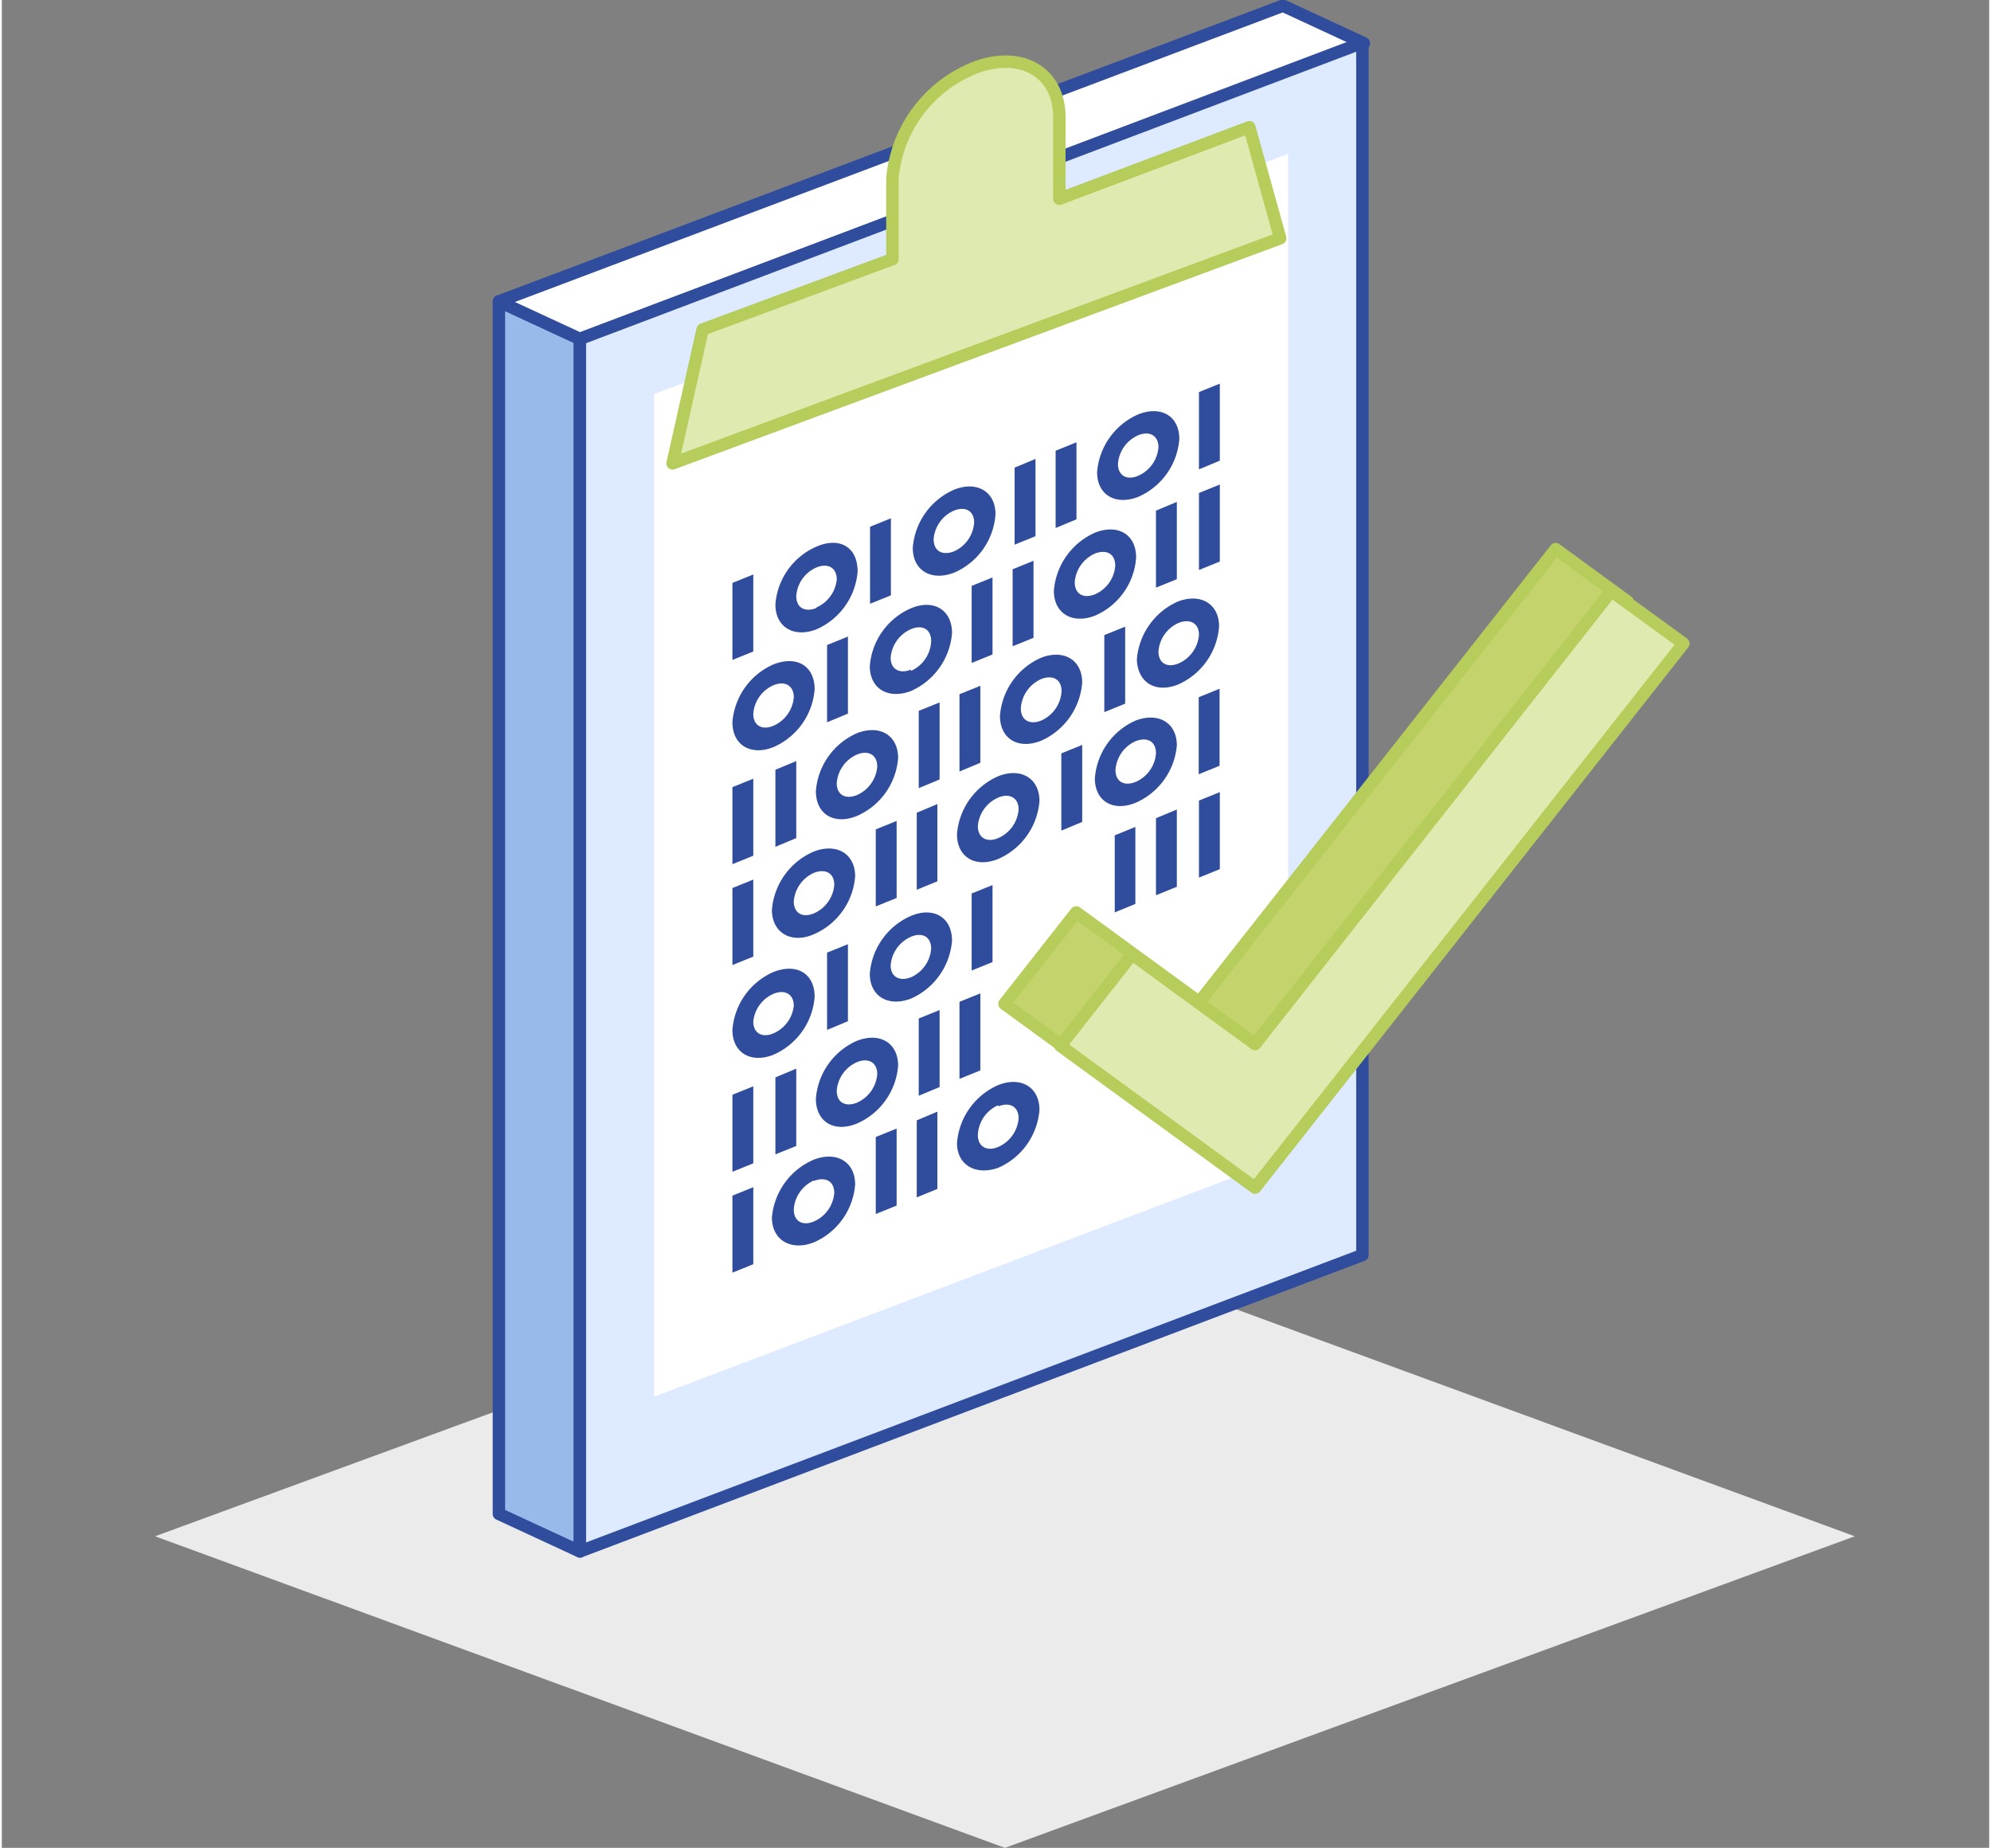 <svg height="1.03in" viewBox="0 0 80 74.37" width="1.11in" xmlns="http://www.w3.org/2000/svg"><rect x="0" y="0" width="80" height="74.37" fill="#808080" stroke="none"/><path d="m40.38 74.37-34.21-12.54 34.21-12.55 34.21 12.55z" fill="#ebebeb"/><path d="m23.27 62.44-3.26-1.51v-48.8l3.26 1.51z" fill="#98b9ea" stroke="#304d9d" stroke-linejoin="round" stroke-width=".5"/><path d="m54.83 1.74-3.26-1.51-31.56 11.9 3.26 1.51z" fill="#fff" stroke="#304d9d" stroke-linejoin="round" stroke-width=".5"/><path d="m23.27 62.44 31.5-11.93v-48.79l-31.5 11.92z" fill="#deeaff" stroke="#304d9d" stroke-linejoin="round" stroke-width=".5"/><path d="m26.26 56.21 25.52-9.66v-40.36l-25.52 9.67z" fill="#fff"/><path d="m42.57 8v-3.29c0-1.79-1.51-2.68-3.36-2a5.28 5.28 0 0 0 -3.36 4.48v3.24l-7.64 2.83-1.21 5.39 24.46-9.06-1.24-4.47z" fill="#dfeab0" stroke="#b6cd5b" stroke-linejoin="round" stroke-width=".5"/><g fill="#304d9d"><path d="m30.25 26.22-.84.34v-3.1l.84-.34z"/><path d="m32.79 22a2.76 2.76 0 0 0 -1.65 2.33c0 .91.74 1.35 1.65 1a2.78 2.78 0 0 0 1.66-2.33c0-1-.74-1.4-1.66-1zm0 2.47c-.45.18-.81 0-.81-.48a1.35 1.35 0 0 1 .81-1.15c.45-.19.82 0 .82.48a1.38 1.38 0 0 1 -.82 1.13z"/><path d="m35.79 23.96-.84.34v-3.1l.84-.34z"/><path d="m41.61 21.58-.84.34v-3.1l.84-.35z"/><path d="m43.26 20.9-.84.35v-3.11l.84-.34z"/><path d="m38.33 19.71a2.78 2.78 0 0 0 -1.66 2.34c0 .91.74 1.35 1.66 1a2.76 2.76 0 0 0 1.67-2.36c0-.91-.76-1.35-1.67-.98zm0 2.48c-.46.18-.82 0-.82-.49a1.36 1.36 0 0 1 .82-1.15c.45-.18.81 0 .81.48a1.37 1.37 0 0 1 -.81 1.16z"/><path d="m49.03 18.54-.84.35v-3.11l.84-.34z"/><path d="m45.74 16.68a2.77 2.77 0 0 0 -1.65 2.32c0 .92.74 1.35 1.65 1a2.77 2.77 0 0 0 1.66-2.33c0-.93-.74-1.36-1.66-.99zm0 2.47c-.45.19-.81 0-.81-.48a1.36 1.36 0 0 1 .81-1.15c.45-.19.82 0 .82.48a1.37 1.37 0 0 1 -.82 1.15z"/><path d="m49.03 22.6-.84.34v-3.1l.84-.34z"/><path d="m31.06 26.74a2.77 2.77 0 0 0 -1.65 2.33c0 .92.74 1.36 1.65 1a2.77 2.77 0 0 0 1.66-2.33c0-.94-.72-1.37-1.66-1zm0 2.47c-.45.19-.81 0-.81-.48a1.36 1.36 0 0 1 .81-1.15c.45-.19.82 0 .82.48a1.37 1.37 0 0 1 -.82 1.15z"/><path d="m34.06 28.72-.84.35v-3.11l.84-.34z"/><path d="m39.88 26.34-.84.34v-3.1l.84-.34z"/><path d="m41.53 25.67-.84.34v-3.1l.84-.34z"/><path d="m36.6 24.48a2.77 2.77 0 0 0 -1.66 2.33c0 .91.74 1.35 1.66 1a2.79 2.79 0 0 0 1.65-2.33c0-.94-.74-1.38-1.65-1zm0 2.47c-.45.18-.82 0-.82-.48a1.37 1.37 0 0 1 .82-1.15c.45-.19.81 0 .81.48a1.37 1.37 0 0 1 -.81 1.2z"/><path d="m47.3 23.31-.84.34v-3.1l.84-.35z"/><path d="m44 21.44a2.79 2.79 0 0 0 -1.65 2.34c0 .91.74 1.35 1.65 1a2.75 2.75 0 0 0 1.66-2.33c.01-.94-.73-1.38-1.66-1.01zm0 2.48c-.45.18-.81 0-.81-.49a1.37 1.37 0 0 1 .81-1.15c.46-.18.82 0 .82.49a1.36 1.36 0 0 1 -.82 1.15z"/><path d="m48.18 28.06.84-.34v3.1l-.84.34z"/><path d="m45.64 32.31a2.78 2.78 0 0 0 1.66-2.31c0-.91-.74-1.35-1.66-1a2.76 2.76 0 0 0 -1.64 2.33c0 .91.73 1.35 1.64.98zm0-2.48c.46-.18.82 0 .82.49a1.36 1.36 0 0 1 -.82 1.15c-.45.18-.81 0-.81-.48a1.37 1.37 0 0 1 .81-1.16z"/><path d="m42.65 30.32.84-.34v3.1l-.84.35z"/><path d="m36.83 32.71.83-.35v3.11l-.83.34z"/><path d="m35.18 33.38.84-.34v3.1l-.84.34z"/><path d="m40.11 34.57a2.78 2.78 0 0 0 1.66-2.33c0-.92-.75-1.36-1.66-1a2.78 2.78 0 0 0 -1.66 2.33c0 .94.75 1.37 1.66 1zm0-2.47c.45-.19.82 0 .82.48a1.37 1.37 0 0 1 -.82 1.15c-.45.19-.82 0-.82-.48a1.37 1.37 0 0 1 .82-1.15z"/><path d="m29.41 35.74.84-.34v3.1l-.84.34z"/><path d="m32.69 37.6a2.77 2.77 0 0 0 1.66-2.33c0-.91-.74-1.35-1.66-1a2.79 2.79 0 0 0 -1.69 2.35c0 .92.78 1.38 1.69.98zm0-2.47c.45-.18.82 0 .82.48a1.37 1.37 0 0 1 -.82 1.15c-.45.19-.81 0-.81-.48a1.37 1.37 0 0 1 .81-1.15z"/><path d="m29.41 31.68.84-.34v3.1l-.84.34z"/><path d="m47.37 27.54a2.77 2.77 0 0 0 1.63-2.33c0-.91-.74-1.35-1.66-1a2.79 2.79 0 0 0 -1.65 2.33c.03.94.77 1.38 1.68 1zm0-2.47c.45-.18.82 0 .82.48a1.37 1.37 0 0 1 -.82 1.15c-.45.19-.81 0-.81-.48a1.36 1.36 0 0 1 .81-1.15z"/><path d="m44.38 25.56.84-.34v3.1l-.84.34z"/><path d="m38.55 27.94.84-.34v3.1l-.84.35z"/><path d="m36.91 28.61.84-.34v3.1l-.84.35z"/><path d="m41.84 29.81a2.79 2.79 0 0 0 1.65-2.34c0-.91-.74-1.35-1.65-1a2.78 2.78 0 0 0 -1.66 2.34c0 .93.74 1.37 1.66 1zm0-2.48c.45-.18.82 0 .82.49a1.38 1.38 0 0 1 -.82 1.18c-.45.18-.82 0-.82-.49a1.38 1.38 0 0 1 .82-1.18z"/><path d="m31.14 30.98.84-.35v3.1l-.84.35z"/><path d="m34.42 32.84a2.77 2.77 0 0 0 1.66-2.33c0-.92-.74-1.36-1.66-1a2.77 2.77 0 0 0 -1.65 2.33c0 .94.74 1.37 1.65 1zm0-2.47c.45-.19.82 0 .82.48a1.37 1.37 0 0 1 -.82 1.15c-.45.18-.81 0-.81-.48a1.36 1.36 0 0 1 .81-1.15z"/><path d="m49.03 34.98-.84.34v-3.1l.84-.34z"/><path d="m31.06 39.12a2.77 2.77 0 0 0 -1.65 2.33c0 .92.74 1.36 1.65 1a2.77 2.77 0 0 0 1.66-2.33c0-.94-.72-1.37-1.66-1zm0 2.47c-.45.19-.81 0-.81-.48a1.36 1.36 0 0 1 .81-1.11c.45-.19.82 0 .82.48a1.37 1.37 0 0 1 -.82 1.11z"/><path d="m34.06 41.1-.84.35v-3.11l.84-.34z"/><path d="m39.88 38.72-.84.34v-3.1l.84-.34z"/><path d="m36.6 36.86a2.77 2.77 0 0 0 -1.66 2.33c0 .91.74 1.35 1.66 1a2.79 2.79 0 0 0 1.65-2.33c0-.94-.74-1.38-1.65-1zm0 2.47c-.45.18-.82 0-.82-.48a1.37 1.37 0 0 1 .82-1.15c.45-.19.81 0 .81.48a1.37 1.37 0 0 1 -.81 1.15z"/><path d="m47.3 35.69-.84.34v-3.1l.84-.35z"/><path d="m45.63 36.38-.83.34v-3.1l.83-.34z"/><path d="m36.83 45.09.83-.35v3.11l-.83.34z"/><path d="m35.18 45.76.84-.34v3.1l-.84.34z"/><path d="m40.11 47a2.78 2.78 0 0 0 1.66-2.33c0-.92-.75-1.36-1.66-1a2.78 2.78 0 0 0 -1.66 2.33c0 .89.75 1.32 1.66 1zm0-2.47c.45-.19.82 0 .82.48a1.37 1.37 0 0 1 -.82 1.15c-.45.19-.82 0-.82-.48a1.37 1.37 0 0 1 .82-1.2z"/><path d="m29.41 48.12.84-.34v3.1l-.84.34z"/><path d="m32.69 50a2.77 2.77 0 0 0 1.66-2.33c0-.91-.74-1.35-1.66-1a2.79 2.79 0 0 0 -1.69 2.33c0 .92.78 1.36 1.69 1zm0-2.47c.45-.18.82 0 .82.48a1.37 1.37 0 0 1 -.82 1.15c-.45.19-.81 0-.81-.48a1.37 1.37 0 0 1 .81-1.17z"/><path d="m29.41 44.06.84-.34v3.1l-.84.34z"/><path d="m38.55 40.32.84-.34v3.1l-.84.34z"/><path d="m36.91 40.99.84-.34v3.1l-.84.35z"/><path d="m31.14 43.36.84-.35v3.11l-.84.34z"/><path d="m34.42 45.22a2.77 2.77 0 0 0 1.66-2.33c0-.92-.74-1.36-1.66-1a2.77 2.77 0 0 0 -1.65 2.33c0 .94.74 1.37 1.65 1zm0-2.47c.45-.19.82 0 .82.48a1.37 1.37 0 0 1 -.82 1.15c-.45.18-.81 0-.81-.48a1.36 1.36 0 0 1 .81-1.15z"/></g><path d="m48.2 46.11-7.84-5.71 2.89-3.68 4.95 3.61 14.35-18.23 2.89 2.11z" fill="#c4d36c" stroke="#b6cd5b" stroke-linejoin="round" stroke-width=".5"/><path d="m50.45 47.8-7.84-5.71 2.89-3.68 4.95 3.61 14.34-18.23 2.9 2.11z" fill="#dfeab0" stroke="#b6cd5b" stroke-linejoin="round" stroke-width=".5"/></svg>